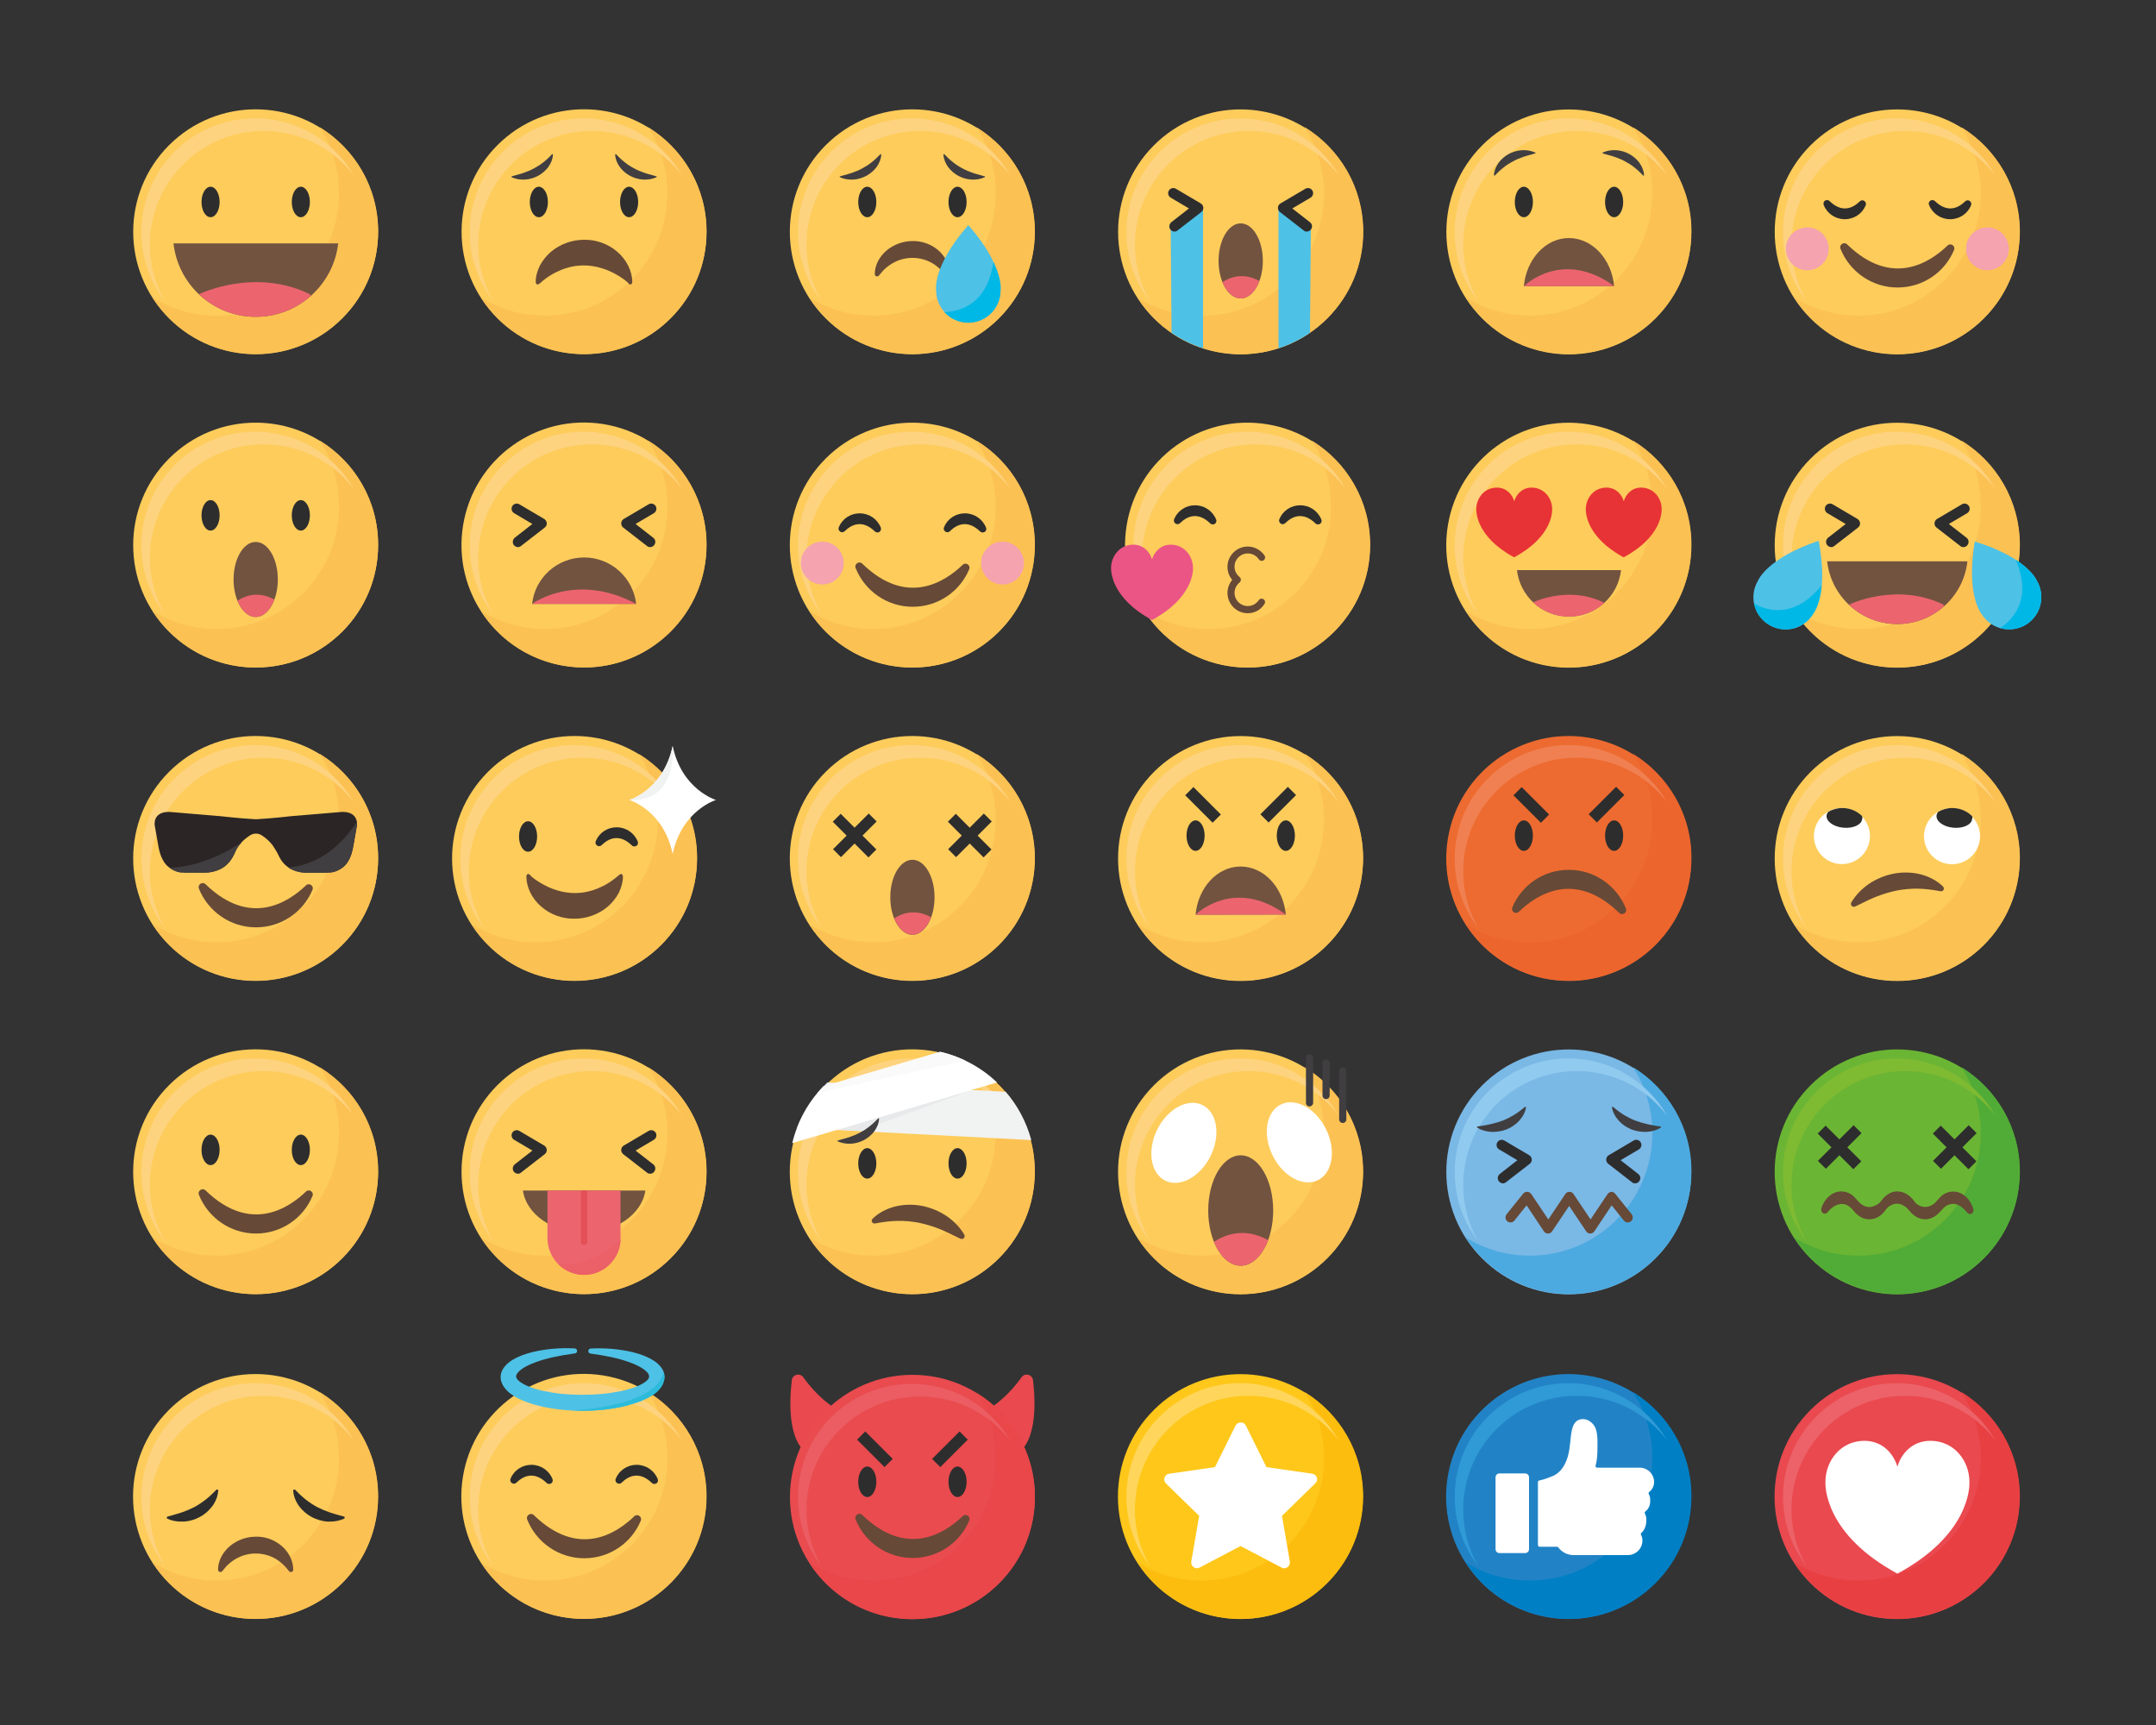 <?xml version="1.0" encoding="utf-8"?><!-- Generator: Adobe Illustrator 28.0.0, SVG Export Plug-In . SVG Version: 6.00 Build 0)  --><svg version="1.1" xmlns="http://www.w3.org/2000/svg" xmlns:xlink="http://www.w3.org/1999/xlink" x="0px" y="0px" viewBox="0 0 1500 1200" style="enable-background:new 0 0 1500 1200;" xml:space="preserve"><rect x="0" y="0" width="1500" height="1200" fill="#333333" stroke="none"/><style type="text/css">
	.st0{fill:#FDCC5B;}
	.st1{fill:#FCC153;}
	.st2{fill:#FED37F;}
	.st3{fill:#725340;}
	.st4{fill:#EC656E;}
	.st5{fill:#E73335;}
	.st6{fill:#2D2D2D;}
	.st7{fill:#EA5585;}
	.st8{fill:#664936;}
	.st9{fill:#ED6B30;}
	.st10{fill:#EC652D;}
	.st11{fill:#F08052;}
	.st12{fill:#6BB534;}
	.st13{fill:#51AC37;}
	.st14{fill:#7FBA33;}
	.st15{fill:#4EC1E6;}
	.st16{fill:#00B8E6;}
	.st17{fill:#F4A3AF;}
	.st18{fill:#403E40;}
	.st19{fill:#E9494F;}
	.st20{fill:#E84042;}
	.st21{fill:#EC6268;}
	.st22{fill:#FFFFFF;}
	.st23{fill:#2B2526;}
	.st24{fill:#F1F2F2;}
	.st25{fill:#7AB8E6;}
	.st26{fill:#4DAAE0;}
	.st27{fill:#90CAEF;}
	.st28{fill:#E44F58;}
	.st29{fill:#EC6068;}
	.st30{fill:#E7E9EA;}
	.st31{fill:#FAFAFA;}
	.st32{fill:#FEC71A;}
	.st33{fill:#FCBD0F;}
	.st34{fill:#FFD65B;}
	.st35{fill:#2183C6;}
	.st36{fill:#007FC4;}
	.st37{fill:#2F9AD6;}
	.st38{fill:#E94B4F;}
	.st39{fill:#E94749;}
	.st40{fill:#EB5D62;}
	.st41{fill:#2DBBDB;}
</style><g id="Bg"/><g id="Object"><g><g><g><ellipse transform="matrix(0.16 -0.987 0.987 0.16 542.472 1396)" class="st0" cx="1091.6" cy="379.2" rx="85.2" ry="85.2"/></g><g><path class="st1" d="m1136.2 306.5c8.5 13.3 13.4 29 13.4 45.9c0 47.1-38.2 85.2-85.2 85.2c-16.3 0-31.6-4.6-44.6-12.6c15.1 23.6 41.7 39.3 71.8 39.3c47.1 0 85.2-38.2 85.2-85.2c.1-30.7-16.2-57.7-40.6-72.6z"/></g><g><path class="st2" d="m1018 388.2c0-43.7 35.4-79.1 79.1-79.1c25.5 0 48.3 12.1 62.7 30.9c-13.7-23.7-39.3-39.7-68.6-39.7c-43.7 0-79.1 35.4-79.1 79.1c0 18.2 6.1 34.9 16.4 48.2c-6.7-11.6-10.5-25-10.5-39.4z"/></g></g><g><path class="st3" d="m1055.4 396.6c2.1 18.2 17.5 32.3 36.2 32.3c18.7 0 34.2-14.1 36.2-32.3h-72.4z"/><path class="st4" d="m1066.6 419c6.5 6.2 15.3 10 25 10c9.3 0 17.7-3.5 24.2-9.2l-.3-.8c-24.4-11.8-48.6-.1-48.9 0z"/></g><g><path id="XMLID_555_" class="st5" d="m1079.9 354.4c0 0 0-.1 0-.1c0-7.9-5.7-15.1-14.3-15.1c-6.8 0-10.7 4.9-12.1 9.5l0 0c-1.3-4.6-5.3-9.5-12.1-9.5c-8.6 0-14.3 7.2-14.3 15.1c0 0 0 .1 0 .1c0 1.7 0 19.1 26.3 33.3v0c0 0 0 0 0 0c0 0 0 0 0 0c0 0 0 0 0 0c0 0 0 0 0 0v0c26.5-14.1 26.5-31.6 26.5-33.3z"/><path id="XMLID_554_" class="st5" d="m1156.1 354.4c0 0 0-.1 0-.1c0-7.9-5.7-15.1-14.3-15.1c-6.8 0-10.7 4.9-12.1 9.5l0 0c-1.3-4.6-5.3-9.5-12.1-9.5c-8.6 0-14.3 7.2-14.3 15.1c0 0 0 .1 0 .1c0 1.7 0 19.1 26.3 33.3v0c0 0 0 0 0 0c0 0 0 0 0 0c0 0 0 0 0 0c0 0 0 0 0 0v0c26.5-14.1 26.5-31.6 26.5-33.3z"/></g></g><g><g><g><ellipse transform="matrix(0.707 -0.707 0.707 0.707 -216.018 236.887)" class="st0" cx="177.9" cy="379.2" rx="85.2" ry="85.2"/></g><g><path class="st1" d="m222.5 306.5c8.5 13.3 13.4 29 13.4 45.9c0 47.1-38.2 85.2-85.2 85.2c-16.3 0-31.6-4.6-44.6-12.6c15.1 23.6 41.7 39.3 71.8 39.3c47.1 0 85.2-38.2 85.2-85.2c.1-30.7-16.2-57.7-40.6-72.6z"/></g><g><path class="st2" d="m104.3 388.2c0-43.7 35.4-79.1 79.1-79.1c25.5 0 48.3 12.1 62.7 30.9c-13.7-23.7-39.3-39.7-68.6-39.7c-43.7 0-79.1 35.4-79.1 79.1c0 18.2 6.1 34.9 16.4 48.2c-6.7-11.6-10.5-25-10.5-39.4z"/></g></g><g><g><g><path class="st6" d="m152.8 358.5c0 5.8-2.8 10.6-6.3 10.6s-6.3-4.7-6.3-10.6c0-5.8 2.8-10.6 6.3-10.6s6.3 4.8 6.3 10.6z"/></g><g><path class="st6" d="m215.6 358.5c0 5.8-2.8 10.6-6.3 10.6s-6.3-4.7-6.3-10.6c0-5.8 2.8-10.6 6.3-10.6s6.3 4.8 6.3 10.6z"/></g></g></g><g><ellipse class="st3" cx="177.9" cy="403.1" rx="15.4" ry="26.1"/><path class="st4" d="m190.9 417.1c-11.2-6.2-20.4-2.7-25.7.8c2.8 6.8 7.4 11.3 12.7 11.3c5.5 0 10.3-4.8 13-12.1z"/></g></g><g><g><g><ellipse transform="matrix(0.16 -0.987 0.987 0.16 -33.032 719.575)" class="st0" cx="406.4" cy="379.2" rx="85.2" ry="85.2"/></g><g><path class="st1" d="m451 306.5c8.5 13.3 13.4 29 13.4 45.9c0 47.1-38.2 85.2-85.2 85.2c-16.3 0-31.6-4.6-44.6-12.6c15.1 23.6 41.7 39.3 71.8 39.3c47.1 0 85.2-38.2 85.2-85.2c0-30.7-16.3-57.7-40.6-72.6z"/></g><g><path class="st2" d="m332.7 388.2c0-43.7 35.4-79.1 79.1-79.1c25.5 0 48.3 12.1 62.7 30.9c-13.7-23.7-39.3-39.7-68.6-39.7c-43.7 0-79.1 35.4-79.1 79.1c0 18.2 6.1 34.9 16.4 48.2c-6.7-11.6-10.5-25-10.5-39.4z"/></g></g><g><path class="st3" d="m442.6 420.1c-2.1-18.2-17.5-32.3-36.2-32.3c-18.7 0-34.2 14.1-36.2 32.3h72.4z"/></g><path class="st4" d="m370.1 420.1c0 0 30.6-22.5 72.5 0h-72.5z"/><g><g><path class="st6" d="m360.4 380.6c-1.1 0-2.1-.5-2.9-1.4c-1.2-1.6-.9-3.8.6-5.1l12.3-9.6l-12.7-7.5c-1.7-1-2.3-3.2-1.3-4.9c1-1.7 3.2-2.3 4.9-1.3l17.3 10.2c1 .6 1.7 1.7 1.8 2.9c.1 1.2-.4 2.3-1.4 3.1l-16.5 12.8c-.6.5-1.3.8-2.1.8z"/></g><g><path class="st6" d="m452.3 380.6c-.8 0-1.6-.2-2.2-.8l-16.5-12.8c-.9-.7-1.5-1.9-1.4-3.1c.1-1.2.7-2.3 1.8-2.9l17.3-10.2c1.7-1 3.9-.4 4.9 1.3c1 1.7.4 3.9-1.3 4.9l-12.7 7.5l12.3 9.6c1.6 1.2 1.9 3.5.6 5.1c-.6.9-1.7 1.4-2.8 1.4z"/></g></g></g><g><g><g><ellipse transform="matrix(0.16 -0.987 0.987 0.16 354.752 1175.362)" class="st0" cx="868.1" cy="379.2" rx="85.2" ry="85.2"/></g><g><path class="st1" d="m912.7 306.5c8.5 13.3 13.4 29 13.4 45.9c0 47.1-38.2 85.2-85.2 85.2c-16.3 0-31.6-4.6-44.6-12.6c15.1 23.6 41.7 39.3 71.8 39.3c47.1 0 85.2-38.2 85.2-85.2c0-30.7-16.2-57.7-40.6-72.6z"/></g><g><path class="st2" d="m794.5 388.2c0-43.7 35.4-79.1 79.1-79.1c25.5 0 48.3 12.1 62.7 30.9c-13.7-23.7-39.3-39.7-68.6-39.7c-43.7 0-79.1 35.4-79.1 79.1c0 18.2 6.1 34.9 16.4 48.2c-6.7-11.6-10.5-25-10.5-39.4z"/></g></g><g><path class="st6" d="m846.1 361.4c-2.4-6-8.2-9.9-14.7-9.9c-6.4 0-12.1 3.8-14.5 9.6c-.5 1.1-.1 2.4.9 3.1c1 .7 2.3.6 3.2-.3c4.7-4.6 12.2-8.3 21 .2c.5.5 1.1.7 1.8.7c.5 0 1-.1 1.4-.4c1-.7 1.4-1.9.9-3z"/><path class="st6" d="m919.3 361.4c-2.4-6-8.2-9.9-14.7-9.9c-6.4 0-12.1 3.8-14.5 9.6c-.5 1.1-.1 2.4.9 3.1c1 .7 2.3.6 3.2-.3c4.7-4.6 12.2-8.3 21 .2c.5.5 1.1.7 1.8.7c.5 0 1-.1 1.4-.4c1-.7 1.4-1.9.9-3z"/></g><path id="XMLID_553_" class="st7" d="m830 395.3c0 0 0-.1 0-.1c0-8.5-6.2-16.3-15.4-16.3c-7.3 0-11.6 5.3-13.1 10.2l0 0c-1.5-4.9-5.7-10.2-13.1-10.2c-9.2 0-15.4 7.8-15.4 16.3c0 0 0 .1 0 .1c0 1.9 0 20.7 28.5 36v0c0 0 0 0 0 0c0 0 0 0 0 0c0 0 0 0 0 0c0 0 0 0 0 0v0c28.5-15.4 28.6-34.2 28.5-36z"/><g><path class="st8" d="m868.1 426.6c-7.7 0-14.1-6.3-14.1-14.1c0-3.4 1.2-6.6 3.3-9.1c-2.1-2.5-3.3-5.7-3.3-9.1c0-7.7 6.3-14.1 14.1-14.1c4.7 0 9.1 2.4 11.7 6.3c.7 1.1.4 2.6-.7 3.3c-1.1.7-2.6.4-3.3-.7c-1.7-2.6-4.6-4.1-7.7-4.1c-5.1 0-9.2 4.1-9.2 9.2c0 2.8 1.3 5.4 3.5 7.2c.6.5.9 1.1.9 1.9c0 .7-.3 1.4-.9 1.9c-2.2 1.8-3.5 4.4-3.5 7.2c0 5.1 4.1 9.2 9.2 9.2c3.1 0 5.9-1.5 7.7-4.1c.7-1.1 2.2-1.4 3.3-.6c1.1.7 1.4 2.2.6 3.3c-2.6 4.1-6.9 6.4-11.6 6.4z"/></g></g><g><g><g><ellipse transform="matrix(0.16 -0.987 0.987 0.16 327.305 1579.065)" class="st9" cx="1091.6" cy="597.2" rx="85.2" ry="85.2"/></g><g><path class="st10" d="m1136.2 524.4c8.5 13.3 13.4 29 13.4 45.9c0 47.1-38.2 85.2-85.2 85.2c-16.3 0-31.6-4.6-44.6-12.6c15.1 23.6 41.7 39.3 71.8 39.3c47.1 0 85.2-38.2 85.2-85.2c.1-30.6-16.2-57.6-40.6-72.6z"/></g><g><path class="st11" d="m1018 606.2c0-43.7 35.4-79.1 79.1-79.1c25.5 0 48.3 12.1 62.7 30.9c-13.7-23.7-39.3-39.7-68.6-39.7c-43.7 0-79.1 35.4-79.1 79.1c0 18.2 6.1 34.9 16.4 48.2c-6.7-11.6-10.5-25.1-10.5-39.4z"/></g></g><g><g><g><ellipse class="st6" cx="1060.2" cy="581.3" rx="6.3" ry="10.6"/></g><g><path class="st6" d="m1129.3 581.3c0 5.8-2.8 10.6-6.3 10.6c-3.5 0-6.3-4.7-6.3-10.6s2.8-10.6 6.3-10.6c3.5 0 6.3 4.8 6.3 10.6z"/></g></g></g><path class="st8" d="m1126.6 635.1c2.2 2.1 5.7-.2 4.6-3.1c-6.3-15.7-21.7-26.9-39.7-26.9c-17.7 0-32.9 10.7-39.3 26.1c-1.2 2.8 2.4 5.2 4.5 3.1c12.5-12.1 38.9-29.3 69.9.8z"/><g><rect x="1061.5" y="546.4" transform="matrix(0.707 -0.707 0.707 0.707 -83.826 917.447)" class="st6" width="8.1" height="27"/><rect x="1113.7" y="546.4" transform="matrix(0.707 0.707 -0.707 0.707 723.292 -626.36)" class="st6" width="8.1" height="27"/></g></g><g><g><g><ellipse transform="matrix(0.707 -0.707 0.707 0.707 -189.771 1172.18)" class="st12" cx="1320.1" cy="815.2" rx="85.2" ry="85.2"/></g><g><path class="st13" d="m1364.7 742.4c8.5 13.3 13.4 29 13.4 45.9c0 47.1-38.2 85.2-85.2 85.2c-16.3 0-31.6-4.6-44.6-12.6c15.1 23.6 41.7 39.3 71.8 39.3c47.1 0 85.2-38.2 85.2-85.2c0-30.7-16.3-57.6-40.6-72.6z"/></g><g><path class="st14" d="m1246.4 824.2c0-43.7 35.4-79.1 79.1-79.1c25.5 0 48.3 12.1 62.7 30.9c-13.7-23.7-39.3-39.7-68.6-39.7c-43.7 0-79.1 35.4-79.1 79.1c0 18.2 6.1 34.9 16.4 48.2c-6.7-11.6-10.5-25.1-10.5-39.4z"/></g></g><path class="st8" d="m1372.9 841c-2.3-7.4-7.8-12.1-14-12.1c-2.4 0-4.7.7-6.8 2c-1.5 1-2.7 2.4-3.9 3.7c-.6.7-1.1 1.3-1.6 1.8c-1.1 1.1-2.6 2.1-4.2 2.7c-3.2 1.2-8 .3-10.6-3.4c-3-4.4-7.3-6.9-11.8-6.9c-3.3 0-6.4 1.4-9.2 4.2c-.6.6-1.2 1.4-1.7 2c-.5.6-.9 1.2-1.4 1.7c-.9.9-2.1 1.5-3.4 2.1c-1.6.8-3.3 1-4.9.8c-2.1-.3-4.3-1.5-5.9-3.2c-.5-.5-1-1.1-1.6-1.7c-1.2-1.4-2.5-2.9-4.1-3.9c-2.1-1.3-4.4-2-6.7-2c-6.1 0-11.6 4.6-13.9 11.8c-.4 1.3.1 2.8 1.3 3.4c1 .5 2.2.3 3-.7c2.9-3.7 7.8-7 12.7-5.3c2.4.8 4.4 3 6 5c2.4 2.8 5.5 4.7 8.7 5.1c.5.1 1.1.1 1.7.1c4 0 7.8-2 10.6-5.6l.5-.7c1-1.2 1.7-2.2 2.9-2.9c1.4-.9 2.9-1.4 4.3-1.6c1.6-.2 3.2.1 4.8.9c.8.4 1.6.9 2.4 1.5c.8.7 1.6 1.6 2.4 2.5c.8 1 1.7 2 2.8 2.9c2.4 1.9 5.2 3 8.1 3c3.2 0 6.2-1.3 8.8-3.7c.4-.4 1.1-1.1 1.9-1.9c1-1.1 2.9-3.1 3.4-3.4c3.6-2.4 7.5-2.3 11 .3c1.4 1 2.8 2.4 4.2 4.1c.7.9 1.9 1.2 3 .7c1-.5 1.6-2 1.2-3.3z"/><g><g><rect x="1276.1" y="780.6" transform="matrix(0.707 -0.707 0.707 0.707 -189.452 1138.874)" class="st6" width="7.8" height="35.1"/><rect x="1276.1" y="780.6" transform="matrix(0.707 0.707 -0.707 0.707 939.282 -671.346)" class="st6" width="7.8" height="35.1"/></g><g><rect x="1356.2" y="780.6" transform="matrix(0.707 -0.707 0.707 0.707 -165.991 1195.52)" class="st6" width="7.8" height="35.1"/><rect x="1356.2" y="780.6" transform="matrix(0.707 0.707 -0.707 0.707 962.726 -727.974)" class="st6" width="7.8" height="35.1"/></g></g></g><g><g><g><g><ellipse transform="matrix(0.707 -0.707 0.707 0.707 -169.442 785.294)" class="st0" cx="863.2" cy="597.2" rx="85.2" ry="85.2"/></g><g><path class="st1" d="m907.8 524.4c8.5 13.3 13.4 29 13.4 45.9c0 47.1-38.2 85.2-85.2 85.2c-16.3 0-31.6-4.6-44.6-12.6c15.1 23.6 41.7 39.3 71.8 39.3c47.1 0 85.2-38.2 85.2-85.2c0-30.6-16.2-57.6-40.6-72.6z"/></g><g><path class="st2" d="m789.6 606.2c0-43.7 35.4-79.1 79.1-79.1c25.5 0 48.3 12.1 62.7 30.9c-13.7-23.7-39.3-39.7-68.6-39.7c-43.7 0-79.1 35.4-79.1 79.1c0 18.2 6.1 34.9 16.4 48.2c-6.7-11.6-10.5-25.1-10.5-39.4z"/></g></g><g><g><g><ellipse class="st6" cx="831.8" cy="581.3" rx="6.3" ry="10.6"/></g><g><path class="st6" d="m900.9 581.3c0 5.8-2.8 10.6-6.3 10.6c-3.5 0-6.3-4.7-6.3-10.6s2.8-10.6 6.3-10.6c3.5 0 6.3 4.8 6.3 10.6z"/></g></g></g><g><rect x="833.1" y="546.4" transform="matrix(0.707 -0.707 0.707 0.707 -150.73 755.927)" class="st6" width="8.1" height="27"/><rect x="885.3" y="546.4" transform="matrix(0.707 0.707 -0.707 0.707 656.388 -464.839)" class="st6" width="8.1" height="27"/></g></g><g><g><path class="st3" d="m894.6 636.2c-1.8-18.8-15.2-33.4-31.5-33.4c-16.2 0-29.6 14.7-31.3 33.5l62.8-.1z"/></g><path class="st4" d="m831.8 636.3c0 0 26.4-26.5 62.8-.1l-62.8.1z"/></g></g><g><g><g><g><ellipse transform="matrix(0.707 -0.707 0.707 0.707 -684.084 430.766)" class="st0" cx="177.9" cy="1041.1" rx="85.2" ry="85.2"/></g><g><path class="st1" d="m222.5 968.4c8.5 13.3 13.4 29 13.4 45.9c0 47.1-38.2 85.2-85.2 85.2c-16.3 0-31.6-4.6-44.6-12.6c15.1 23.6 41.7 39.3 71.8 39.3c47.1 0 85.2-38.2 85.2-85.2c.1-30.7-16.2-57.6-40.6-72.6z"/></g><g><path class="st2" d="m104.3 1050.1c0-43.7 35.4-79.1 79.1-79.1c25.5 0 48.3 12.1 62.7 30.9c-13.7-23.7-39.3-39.7-68.6-39.7c-43.7 0-79.1 35.4-79.1 79.1c0 18.2 6.1 34.9 16.4 48.2c-6.7-11.5-10.5-25-10.5-39.4z"/></g></g></g><path class="st8" d="m195.9 1075.4c-4.9-4.2-11.4-6.6-18-6.4c-6.5 0-13 2.4-17.9 6.5c-2.5 2.1-4.5 4.6-6 7.4c-1.5 3-2.3 6-2.3 9c0 .7.4 1.3 1.1 1.6c.7.2 1.4 0 1.8-.5c1.8-2.3 3.4-4.1 5.1-5.5c1.8-1.5 3.7-2.8 5.7-3.8c3.9-2 8.3-3 12.5-3c4.4 0 8.6 1 12.4 2.9c4 2 7.6 5.2 10.8 9.4c.3.4.8.6 1.3.6c.2 0 .4 0 .5-.1c.7-.2 1.1-.9 1.1-1.6c0-6-3-12.2-8.1-16.5z"/><g><path class="st6" d="m239.3 1055c0 0 0 0 0 0c-1.1-.3-2.2-.6-3.3-.9c-2.3-.6-4.5-1.3-6.6-2c-3.2-1.1-6-2.3-8.7-3.7c-2.8-1.5-5.4-3.2-7.8-5.1c-2.7-2.1-5.2-4.5-7.5-6.9c-.2-.2-.6-.3-.9-.2c-.3.1-.5.5-.5.8c.2 3.6 1.6 7.3 4.1 10.8c2.3 3.1 5.4 5.7 8.9 7.6c3.3 1.7 7 2.8 10.7 3.1l.4 0c.5 0 1 0 1.5 0c3.6 0 6.8-.7 9.7-2c.3-.1.5-.5.5-.8c.1-.4-.2-.7-.5-.7zm-.1.3l0 0l0 0l0 0z"/><path class="st6" d="m151.4 1036.2c-.3-.1-.7-.1-.9.2c-2.3 2.3-4.8 4.8-7.5 6.9c-2.5 1.9-5 3.6-7.8 5.1c-2.7 1.4-5.5 2.6-8.7 3.7c-2.1.7-4.3 1.3-6.6 2c-1.1.3-2.1.6-3.3.9c0 0 0 0 0 0c-.3.1-.6.4-.6.7c0 .3.2.7.5.8c2.9 1.4 6.1 2 9.7 2c.5 0 1 0 1.5 0l.4 0c3.7-.3 7.4-1.3 10.7-3.1c3.5-1.8 6.6-4.5 8.9-7.6c2.5-3.4 3.9-7.2 4.1-10.8c.1-.3-.1-.6-.4-.8z"/></g></g><g><g><g><g><ellipse transform="matrix(0.707 -0.707 0.707 0.707 118.502 1044.489)" class="st0" cx="1320.1" cy="379.2" rx="85.2" ry="85.2"/></g><g><path class="st1" d="m1364.7 306.5c8.5 13.3 13.4 29 13.4 45.9c0 47.1-38.2 85.2-85.2 85.2c-16.3 0-31.6-4.6-44.6-12.6c15.1 23.6 41.7 39.3 71.8 39.3c47.1 0 85.2-38.2 85.2-85.2c0-30.7-16.3-57.7-40.6-72.6z"/></g><g><path class="st2" d="m1246.4 388.2c0-43.7 35.4-79.1 79.1-79.1c25.5 0 48.3 12.1 62.7 30.9c-13.7-23.7-39.3-39.7-68.6-39.7c-43.7 0-79.1 35.4-79.1 79.1c0 18.2 6.1 34.9 16.4 48.2c-6.7-11.6-10.5-25-10.5-39.4z"/></g></g><g><g><path class="st6" d="m1274.1 380.6c-1.1 0-2.1-.5-2.9-1.4c-1.2-1.6-.9-3.8.6-5.1l12.3-9.6l-12.7-7.5c-1.7-1-2.3-3.2-1.3-4.9c1-1.7 3.2-2.3 4.9-1.3l17.3 10.2c1 .6 1.7 1.7 1.8 2.9c.1 1.2-.4 2.3-1.4 3.1l-16.5 12.8c-.6.5-1.3.8-2.1.8z"/></g><g><path class="st6" d="m1366 380.6c-.8 0-1.6-.2-2.2-.8l-16.5-12.8c-.9-.7-1.5-1.9-1.4-3.1c.1-1.2.7-2.3 1.8-2.9l17.3-10.2c1.7-1 3.9-.4 4.9 1.3c1 1.7.4 3.9-1.3 4.9l-12.7 7.5l12.3 9.6c1.6 1.2 1.9 3.5.6 5.1c-.6.9-1.7 1.4-2.8 1.4z"/></g></g></g><g><g><path class="st15" d="m1373.9 376.7c-6.3 37.8 4.8 50.5 4.8 50.5c6.5 10.5 20.3 13.8 30.9 7.3c10.5-6.5 13.8-20.3 7.3-30.9c0 0-6.3-15.6-43-26.9z"/><path class="st16" d="m1391.5 436.9c5.9 1.7 12.5 1 18.1-2.4c10.5-6.5 13.8-20.3 7.3-30.9c0 0-2.7-6.5-14.5-14.2c11.5 27.1-1.3 41.2-10.9 47.5z"/></g><g><path class="st15" d="m1265.3 376.2c-36.4 12.2-42.3 27.9-42.3 27.9c-6.3 10.7-2.7 24.4 8 30.7c10.7 6.3 24.4 2.7 30.7-8c0-.1 10.8-12.9 3.6-50.6z"/><path class="st16" d="m1220.3 419.9c1.2 6 4.9 11.5 10.6 14.8c10.7 6.3 24.4 2.7 30.7-8c0 0 4.5-5.4 5.8-19.5c-18.5 22.9-37 18.2-47.1 12.7z"/></g></g><g><path class="st3" d="m1271.2 390.5c2.8 24.5 23.6 43.6 48.8 43.6c25.3 0 46.1-19.1 48.8-43.6h-97.6z"/><path class="st4" d="m1286.3 420.7c8.8 8.3 20.7 13.4 33.7 13.4c12.5 0 23.9-4.7 32.6-12.4l-.5-1.1c-32.7-15.9-65.3-.2-65.8.1z"/></g></g><g><g><g><ellipse transform="matrix(0.707 -0.707 0.707 0.707 272.639 980.644)" class="st0" cx="1320.1" cy="161.2" rx="85.2" ry="85.2"/></g><g><path class="st1" d="m1364.7 88.5c8.5 13.3 13.4 29 13.4 45.9c0 47.1-38.2 85.2-85.2 85.2c-16.3 0-31.6-4.6-44.6-12.6c15.1 23.6 41.7 39.3 71.8 39.3c47.1 0 85.2-38.2 85.2-85.2c0-30.7-16.3-57.6-40.6-72.6z"/></g><g><path class="st2" d="m1246.4 170.2c0-43.7 35.4-79.1 79.1-79.1c25.5 0 48.3 12.1 62.7 30.9c-13.7-23.7-39.3-39.7-68.6-39.7c-43.7 0-79.1 35.4-79.1 79.1c0 18.2 6.1 34.9 16.4 48.2c-6.7-11.6-10.5-25-10.5-39.4z"/></g></g><path class="st8" d="m1285.1 170c-2.2-2.1-5.7.2-4.6 3.1c6.3 15.7 21.7 26.9 39.7 26.9c17.7 0 32.9-10.7 39.3-26.1c1.2-2.8-2.4-5.2-4.5-3.1c-12.5 12-38.9 29.3-69.9-.8z"/><g><path class="st6" d="m1342.1 142.6c2.4 6 8.2 9.9 14.7 9.9c6.4 0 12.1-3.8 14.5-9.6c.5-1.1.1-2.4-.9-3.1c-1-.7-2.3-.6-3.2.3c-4.7 4.6-12.2 8.3-21-.2c-.5-.5-1.1-.7-1.8-.7c-.5 0-1 .1-1.4.4c-1 .6-1.4 1.8-.9 3z"/><path class="st6" d="m1268.8 142.6c2.4 6 8.2 9.9 14.7 9.9c6.4 0 12.1-3.8 14.5-9.6c.5-1.1.1-2.4-.9-3.1c-1-.7-2.3-.6-3.2.3c-4.7 4.6-12.2 8.3-21-.2c-.5-.5-1.1-.7-1.8-.7c-.5 0-1 .1-1.4.4c-.9.6-1.3 1.8-.9 3z"/></g><g><circle class="st17" cx="1257.4" cy="173.1" r="14.9"/><circle class="st17" cx="1382.7" cy="173.1" r="14.9"/></g></g><g><g><g><ellipse transform="matrix(0.707 -0.707 0.707 0.707 -61.881 173.042)" class="st0" cx="177.9" cy="161.2" rx="85.2" ry="85.2"/></g><g><path class="st1" d="m222.5 88.5c8.5 13.3 13.4 29 13.4 45.9c0 47.1-38.2 85.2-85.2 85.2c-16.3 0-31.6-4.6-44.6-12.6c15.1 23.6 41.7 39.3 71.8 39.3c47.1 0 85.2-38.2 85.2-85.2c.1-30.7-16.2-57.6-40.6-72.6z"/></g><g><path class="st2" d="m104.3 170.2c0-43.7 35.4-79.1 79.1-79.1c25.5 0 48.3 12.1 62.7 30.9c-13.7-23.7-39.3-39.7-68.6-39.7c-43.7 0-79.1 35.4-79.1 79.1c0 18.2 6.1 34.9 16.4 48.2c-6.7-11.6-10.5-25-10.5-39.4z"/></g></g><g><g><g><path class="st6" d="m152.8 140.5c0 5.8-2.8 10.6-6.3 10.6s-6.3-4.7-6.3-10.6c0-5.8 2.8-10.6 6.3-10.6s6.3 4.8 6.3 10.6z"/></g><g><path class="st6" d="m215.6 140.5c0 5.8-2.8 10.6-6.3 10.6s-6.3-4.7-6.3-10.6c0-5.8 2.8-10.6 6.3-10.6s6.3 4.8 6.3 10.6z"/></g></g></g><path class="st3" d="m120.7 169.3c3.2 28.8 27.6 51.1 57.3 51.1c29.6 0 54-22.4 57.3-51.1h-114.6z"/><path class="st4" d="m138.4 204.7c10.3 9.8 24.2 15.7 39.6 15.7c14.7 0 28-5.5 38.2-14.5l-.5-1.2c-38.5-18.8-76.8-.3-77.3 0z"/></g><g><g><g><g><ellipse transform="matrix(0.707 -0.707 0.707 0.707 5.023 334.562)" class="st0" cx="406.4" cy="161.2" rx="85.2" ry="85.2"/></g><g><path class="st1" d="m451 88.5c8.5 13.3 13.4 29 13.4 45.9c0 47.1-38.2 85.2-85.2 85.2c-16.3 0-31.6-4.6-44.6-12.6c15.1 23.6 41.7 39.3 71.8 39.3c47.1 0 85.2-38.2 85.2-85.2c0-30.7-16.3-57.6-40.6-72.6z"/></g><g><path class="st2" d="m332.7 170.2c0-43.7 35.4-79.1 79.1-79.1c25.5 0 48.3 12.1 62.7 30.9c-13.7-23.7-39.3-39.7-68.6-39.7c-43.7 0-79.1 35.4-79.1 79.1c0 18.2 6.1 34.9 16.4 48.2c-6.7-11.6-10.5-25-10.5-39.4z"/></g></g><g><g><g><path class="st6" d="m381.2 140.5c0 5.8-2.8 10.6-6.3 10.6c-3.5 0-6.3-4.7-6.3-10.6c0-5.8 2.8-10.6 6.3-10.6c3.5.1 6.3 4.8 6.3 10.6z"/></g><g><path class="st6" d="m444 140.5c0 5.8-2.8 10.6-6.3 10.6c-3.5 0-6.3-4.7-6.3-10.6c0-5.8 2.8-10.6 6.3-10.6c3.5.1 6.3 4.8 6.3 10.6z"/></g></g></g></g><g><path class="st18" d="m456.7 122.7c-.9-.3-1.8-.5-2.7-.8c-1.9-.5-3.7-1-5.5-1.6c-2.6-.9-5-1.9-7.2-3.1c-2.3-1.2-4.5-2.6-6.5-4.2c-2.2-1.7-4.3-3.7-6.2-5.7c-.1-.1-.3-.1-.4-.1c-.1.1-.2.2-.2.4c.1 2.9 1.3 5.9 3.3 8.7c1.9 2.5 4.4 4.6 7.2 6.1c2.7 1.4 5.7 2.3 8.7 2.5c.1 0 .2 0 .4 0c3.4.2 6.4-.4 9.1-1.6c.1-.1.2-.2.2-.4c.1-.1 0-.2-.2-.2z"/><path class="st18" d="m356 122.7c.9-.3 1.8-.5 2.7-.8c1.9-.5 3.7-1 5.5-1.6c2.6-.9 5-1.9 7.2-3.1c2.3-1.2 4.5-2.6 6.5-4.2c2.2-1.7 4.3-3.7 6.2-5.7c.1-.1.3-.1.4-.1c.1.1.2.2.2.4c-.1 2.9-1.3 5.9-3.3 8.7c-1.9 2.5-4.4 4.6-7.2 6.1c-2.7 1.4-5.7 2.3-8.7 2.5c-.1 0-.2 0-.4 0c-3.4.2-6.4-.4-9.1-1.6c-.1-.1-.2-.2-.2-.4c0-.1.1-.2.2-.2z"/></g><path class="st8" d="m374.1 197.9c-.9.1-1.4-1-1.4-1.8c0-3.8 1.1-7.7 3-11.5c1.9-3.5 4.5-6.8 7.7-9.5c6.3-5.3 14.6-8.3 22.9-8.3c8.4-.2 16.9 2.9 23.1 8.3c6.5 5.5 10.4 13.4 10.5 21c0 .9-.6 2-1.5 1.8c-.8-.1-1.5-1.2-2-1.7c-.9-.8-1.9-1.5-2.8-2.2c-1.9-1.4-4-2.6-6-3.7c-7.7-4.1-16.4-6.3-25.1-5.5c-5.6.5-10.9 2.2-15.9 4.7c-3 1.5-5.8 3.3-8.4 5.4c-1.1.7-2.7 2.8-4.1 3c.1 0 .1 0 0 0z"/></g><g><g><g><g><ellipse transform="matrix(0.707 -0.707 0.707 0.707 71.927 496.082)" class="st0" cx="634.8" cy="161.2" rx="85.2" ry="85.2"/></g><g><path class="st1" d="m679.4 88.5c8.5 13.3 13.4 29 13.4 45.9c0 47.1-38.2 85.2-85.2 85.2c-16.3 0-31.6-4.6-44.6-12.6c15.1 23.6 41.7 39.3 71.8 39.3c47.1 0 85.2-38.2 85.2-85.2c0-30.7-16.2-57.6-40.6-72.6z"/></g><g><path class="st2" d="m561.1 170.2c0-43.7 35.4-79.1 79.1-79.1c25.5 0 48.3 12.1 62.7 30.9c-13.7-23.7-39.3-39.7-68.6-39.7c-43.7 0-79.1 35.4-79.1 79.1c0 18.2 6.1 34.9 16.4 48.2c-6.6-11.6-10.5-25-10.5-39.4z"/></g></g><g><g><g><path class="st6" d="m609.7 140.5c0 5.8-2.8 10.6-6.3 10.6c-3.5 0-6.3-4.7-6.3-10.6c0-5.8 2.8-10.6 6.3-10.6c3.5.1 6.3 4.8 6.3 10.6z"/></g><g><path class="st6" d="m672.5 140.5c0 5.8-2.8 10.6-6.3 10.6c-3.5 0-6.3-4.7-6.3-10.6c0-5.8 2.8-10.6 6.3-10.6c3.5.1 6.3 4.8 6.3 10.6z"/></g></g></g></g><g><path class="st18" d="m685.1 122.7c-.9-.3-1.8-.5-2.7-.8c-1.9-.5-3.7-1-5.5-1.6c-2.6-.9-5-1.9-7.2-3.1c-2.3-1.2-4.5-2.6-6.5-4.2c-2.2-1.7-4.3-3.7-6.2-5.7c-.1-.1-.3-.1-.4-.1c-.1.1-.2.2-.2.4c.1 2.9 1.3 5.9 3.3 8.7c1.9 2.5 4.4 4.6 7.2 6.1c2.7 1.4 5.7 2.3 8.7 2.5c.1 0 .2 0 .4 0c3.4.2 6.4-.4 9.1-1.6c.1-.1.2-.2.2-.4c.1-.1 0-.2-.2-.2z"/><path class="st18" d="m584.4 122.7c.9-.3 1.8-.5 2.7-.8c1.9-.5 3.7-1 5.5-1.6c2.6-.9 5-1.9 7.2-3.1c2.3-1.2 4.5-2.6 6.5-4.2c2.2-1.7 4.3-3.7 6.2-5.7c.1-.1.3-.1.4-.1c.1.1.2.2.2.4c-.1 2.9-1.3 5.9-3.3 8.7c-1.9 2.5-4.4 4.6-7.2 6.1c-2.7 1.4-5.7 2.3-8.7 2.5c-.1 0-.2 0-.4 0c-3.4.2-6.4-.4-9.1-1.6c-.1-.1-.2-.2-.2-.4c0-.1.1-.2.2-.2z"/></g><path class="st8" d="m652.8 174.1c-4.9-4.2-11.4-6.6-18-6.4c-6.5 0-13 2.4-17.9 6.5c-2.5 2.1-4.5 4.6-6 7.4c-1.5 3-2.3 6-2.3 9c0 .7.4 1.3 1.1 1.6c.7.2 1.4 0 1.8-.5c1.8-2.3 3.4-4.1 5.1-5.5c1.8-1.5 3.7-2.8 5.7-3.8c3.9-2 8.3-3 12.5-3c4.4 0 8.6 1 12.4 2.9c4 2 7.6 5.2 10.8 9.4c.3.4.8.6 1.3.6c.2 0 .4 0 .5-.1c.7-.2 1.1-.9 1.1-1.6c0-6-3.1-12.1-8.1-16.5z"/><g><path class="st15" d="m673.7 156.6c-25.3 28.9-22.4 45.4-22.4 45.4c0 12.4 10 22.4 22.4 22.4c12.4 0 22.4-10.1 22.4-22.4c0 .1 2.9-16.5-22.4-45.4z"/><path class="st16" d="m657 217.1c4.1 4.6 10.1 7.4 16.7 7.4c12.4 0 22.4-10.1 22.4-22.4c0 0 1.2-7-4.9-19.7c-4.4 29-22.7 34.3-34.2 34.7z"/></g></g><g><g><g><g><ellipse transform="matrix(0.707 -0.707 0.707 0.707 138.831 657.603)" class="st0" cx="863.2" cy="161.2" rx="85.2" ry="85.2"/></g><g><path class="st1" d="m907.7 88.4c8.5 13.2 13.5 29 13.5 45.9c.1 47.1-38 85.3-85.1 85.4c-16.3 0-31.6-4.5-44.6-12.5c15.2 23.6 41.7 39.2 71.9 39.2c47.1-.1 85.2-38.3 85.1-85.4c-.1-30.8-16.4-57.7-40.8-72.6z"/></g><g><path class="st2" d="m789.6 170.4c-.1-43.7 35.3-79.2 79-79.3c25.5-.1 48.3 12 62.8 30.8c-13.7-23.7-39.4-39.6-68.7-39.5c-43.7.1-79.1 35.6-79 79.3c0 18.2 6.2 34.9 16.5 48.2c-6.7-11.7-10.6-25.2-10.6-39.5z"/></g></g></g><g><ellipse class="st3" cx="863.2" cy="181.5" rx="15.4" ry="26.1"/><path class="st4" d="m876.2 195.5c-11.2-6.2-20.4-2.7-25.7.8c2.8 6.8 7.4 11.3 12.7 11.3c5.5 0 10.3-4.8 13-12.1z"/></g><g><g><path class="st15" d="m836.9 144.3l-22.4 14.3l.6 72.9c6.7 4.6 14 8.2 21.9 10.8v-98z"/><path class="st15" d="m889.6 144.3l22.4 14.3l-.6 72.9c-6.7 4.6-14 8.2-21.9 10.8v-98z"/></g><g><g><path class="st6" d="m817.2 161.1c-1.1 0-2.1-.5-2.9-1.4c-1.2-1.6-.9-3.8.6-5.1l12.3-9.6l-12.7-7.5c-1.7-1-2.3-3.2-1.3-4.9c1-1.7 3.2-2.3 4.9-1.3l17.3 10.2c1 .6 1.7 1.7 1.8 2.9c.1 1.2-.4 2.3-1.4 3.1l-16.5 12.8c-.5.5-1.3.8-2.1.8z"/></g><g><path class="st6" d="m909.2 161.1c-.8 0-1.6-.2-2.2-.8l-16.5-12.8c-.9-.7-1.5-1.9-1.4-3.1c.1-1.2.7-2.3 1.8-2.9l17.3-10.2c1.7-1 3.9-.4 4.9 1.3c1 1.7.4 3.9-1.3 4.9l-12.7 7.5l12.3 9.6c1.6 1.2 1.9 3.5.6 5.1c-.7.9-1.7 1.4-2.8 1.4z"/></g></g></g></g><g><g><g><g><ellipse transform="matrix(0.707 -0.707 0.707 0.707 205.734 819.123)" class="st0" cx="1091.6" cy="161.2" rx="85.2" ry="85.2"/></g><g><path class="st1" d="m1136.2 88.5c8.5 13.3 13.4 29 13.4 45.9c0 47.1-38.2 85.2-85.2 85.2c-16.3 0-31.6-4.6-44.6-12.6c15.1 23.6 41.7 39.3 71.8 39.3c47.1 0 85.2-38.2 85.2-85.2c.1-30.7-16.2-57.6-40.6-72.6z"/></g><g><path class="st2" d="m1018 170.2c0-43.7 35.4-79.1 79.1-79.1c25.5 0 48.3 12.1 62.7 30.9c-13.7-23.7-39.3-39.7-68.6-39.7c-43.7 0-79.1 35.4-79.1 79.1c0 18.2 6.1 34.9 16.4 48.2c-6.7-11.6-10.5-25-10.5-39.4z"/></g></g><g><g><g><path class="st6" d="m1066.5 140.5c0 5.8-2.8 10.6-6.3 10.6c-3.5 0-6.3-4.7-6.3-10.6c0-5.8 2.8-10.6 6.3-10.6c3.5.1 6.3 4.8 6.3 10.6z"/></g><g><path class="st6" d="m1129.3 140.5c0 5.8-2.8 10.6-6.3 10.6c-3.5 0-6.3-4.7-6.3-10.6c0-5.8 2.8-10.6 6.3-10.6c3.5.1 6.3 4.8 6.3 10.6z"/></g></g></g></g><g><path class="st18" d="m1115.1 106.7c.9.3 1.8.5 2.7.8c1.9.5 3.7 1 5.5 1.6c2.6.9 5 1.9 7.2 3.1c2.3 1.2 4.5 2.6 6.5 4.2c2.2 1.7 4.3 3.7 6.2 5.7c.1.1.3.1.4.1c.1-.1.2-.2.2-.4c-.1-2.9-1.3-5.9-3.3-8.7c-1.9-2.5-4.4-4.6-7.2-6.1c-2.7-1.4-5.7-2.3-8.7-2.5c-.1 0-.2 0-.4 0c-3.4-.2-6.4.4-9.1 1.6c-.1.1-.2.2-.2.4c0 .1.1.2.2.2z"/><path class="st18" d="m1068.1 106.7c-.9.3-1.8.5-2.7.8c-1.9.5-3.7 1-5.5 1.6c-2.6.9-5 1.9-7.2 3.1c-2.3 1.2-4.5 2.6-6.5 4.2c-2.2 1.7-4.3 3.7-6.2 5.7c-.1.1-.3.1-.4.1c-.1-.1-.2-.2-.2-.4c.1-2.9 1.3-5.9 3.3-8.7c1.9-2.5 4.4-4.6 7.2-6.1c2.7-1.4 5.7-2.3 8.7-2.5c.1 0 .2 0 .4 0c3.4-.2 6.4.4 9.1 1.6c.1.1.2.2.2.4c.1.1 0 .2-.2.2z"/></g><g><g><path class="st3" d="m1123 199c-1.8-18.8-15.2-33.4-31.5-33.4c-16.2 0-29.6 14.7-31.3 33.5l62.8-.1z"/></g><path class="st4" d="m1060.2 199.1c0 0 26.4-26.5 62.8-.1l-62.8.1z"/></g></g><g><g><g><g><ellipse transform="matrix(0.707 -0.707 0.707 0.707 -236.346 623.773)" class="st0" cx="634.8" cy="597.2" rx="85.2" ry="85.2"/></g><g><path class="st1" d="m679.4 524.4c8.5 13.3 13.4 29 13.4 45.9c0 47.1-38.2 85.2-85.2 85.2c-16.3 0-31.6-4.6-44.6-12.6c15.1 23.6 41.7 39.3 71.8 39.3c47.1 0 85.2-38.2 85.2-85.2c0-30.6-16.2-57.6-40.6-72.6z"/></g><g><path class="st2" d="m561.1 606.2c0-43.7 35.4-79.1 79.1-79.1c25.5 0 48.3 12.1 62.7 30.9c-13.7-23.7-39.3-39.7-68.6-39.7c-43.7 0-79.1 35.4-79.1 79.1c0 18.2 6.1 34.9 16.4 48.2c-6.6-11.6-10.5-25.1-10.5-39.4z"/></g></g></g><g><g><rect x="590.8" y="563.7" transform="matrix(0.707 -0.707 0.707 0.707 -236.839 590.796)" class="st6" width="7.8" height="35.1"/><rect x="590.8" y="563.7" transform="matrix(0.707 0.707 -0.707 0.707 585.224 -250.291)" class="st6" width="7.8" height="35.1"/></g><g><rect x="670.9" y="563.7" transform="matrix(0.707 -0.707 0.707 0.707 -213.382 647.427)" class="st6" width="7.8" height="35.1"/><rect x="670.9" y="563.7" transform="matrix(0.707 0.707 -0.707 0.707 608.689 -306.922)" class="st6" width="7.8" height="35.1"/></g></g><g><ellipse class="st3" cx="634.8" cy="624.2" rx="15.4" ry="26.1"/><path class="st4" d="m647.8 638.1c-11.2-6.2-20.4-2.7-25.7.8c2.8 6.8 7.4 11.3 12.7 11.3c5.5 0 10.2-4.8 13-12.1z"/></g></g><g><g><g><ellipse transform="matrix(0.707 -0.707 0.707 0.707 -349.564 1238.369)" class="st19" cx="1320.1" cy="1041.1" rx="85.2" ry="85.2"/></g><g><path class="st20" d="m1364.7 968.4c8.5 13.3 13.4 29 13.4 45.9c0 47.1-38.2 85.2-85.2 85.2c-16.3 0-31.6-4.6-44.6-12.6c15.1 23.6 41.7 39.3 71.8 39.3c47.1 0 85.2-38.2 85.2-85.2c0-30.7-16.3-57.6-40.6-72.6z"/></g><g><path class="st21" d="m1246.4 1050.1c0-43.7 35.4-79.1 79.1-79.1c25.5 0 48.3 12.1 62.7 30.9c-13.7-23.7-39.3-39.7-68.6-39.7c-43.7 0-79.1 35.4-79.1 79.1c0 18.2 6.1 34.9 16.4 48.2c-6.7-11.5-10.5-25-10.5-39.4z"/></g></g><path id="XMLID_552_" class="st22" d="m1370.2 1031.2c0-.1 0-.2 0-.2c0-15-10.8-28.7-27.1-28.7c-13 0-20.5 9.3-23 18l0 0c-2.6-8.7-10.1-18-23-18c-16.3 0-27.1 13.7-27.1 28.7c0 .1 0 .2 0 .2c-.1 3.3 0 36.4 50.1 63.5v0c0 0 0 0 0 0c0 0 0 0 0 0c0 0 0 0 0 0c0 0 0 0 0 0v0c50.1-27 50.2-60.2 50.1-63.5z"/></g><g><g><g><g><ellipse transform="matrix(0.707 -0.707 0.707 0.707 -370.154 300.732)" class="st0" cx="177.9" cy="597.2" rx="85.2" ry="85.2"/></g><g><path class="st1" d="m222.5 524.4c8.5 13.3 13.4 29 13.4 45.9c0 47.1-38.2 85.2-85.2 85.2c-16.3 0-31.6-4.6-44.6-12.6c15.1 23.6 41.7 39.3 71.8 39.3c47.1 0 85.2-38.2 85.2-85.2c.1-30.6-16.2-57.6-40.6-72.6z"/></g><g><path class="st2" d="m104.3 606.2c0-43.7 35.4-79.1 79.1-79.1c25.5 0 48.3 12.1 62.7 30.9c-13.7-23.7-39.3-39.7-68.6-39.7c-43.7 0-79.1 35.4-79.1 79.1c0 18.2 6.1 34.9 16.4 48.2c-6.7-11.6-10.5-25.1-10.5-39.4z"/></g></g><path class="st8" d="m143 615.1c-2.2-2.1-5.7.2-4.6 3.1c6.3 15.7 21.7 26.9 39.7 26.9c17.7 0 32.9-10.7 39.3-26.1c1.2-2.8-2.4-5.2-4.5-3.1c-12.5 12-39 29.2-69.9-.8z"/></g><g><path class="st23" d="m238.1 564.8l-34.6 2.9c-.4 0-.8 0-1.2.1c-.3 0-11.5 1.4-23.9 2.1c-.3 0-.6 0-.9 0c-12.4-.7-23.6-2.1-23.9-2.1c-.4 0-.8-.1-1.2-.1l-34.6-2.9c-6.8-.1-10.6 3.2-10.2 9.1c0 .2 2.4 13.7 2.4 13.7c.8 4.6 1.7 8.4 4.5 12.6c1.5 2.2 3.7 3.8 6 5c1.2.6 2.5 1.1 3.8 1.4c1.1.3 2.3.2 3.5.3c1 .1 2.7.1 3.7.1l7.9 0c2.2 0 3 0 3.3 0c3.7 0 7.4-.9 10.7-2.5c5.1-2.6 8.1-6.8 10.3-12c2-4.9 6-8.6 10.3-11.4c2.5-1.6 5.6-1.6 8.1 0c2.3 1.5 4.5 3.3 6.3 5.4c1.4 1.5 2.5 3.4 3.6 5.2c1.3 2 2.1 4.3 3.4 6.3c1.3 2 2.8 3.7 4.8 5.1c3.4 2.3 7.5 3.6 11.6 3.9c.5 0 1 .1 1.5.1c.3 0 1.1 0 3.3 0l7.9 0c1 0 2.7-.1 3.7-.1c1.2-.1 2.4-.1 3.5-.3c1.3-.3 2.6-.8 3.8-1.4c2.3-1.2 4.5-2.8 6-5c2.8-4.2 3.7-8 4.5-12.6c0 0 2.4-13.5 2.4-13.7c.3-5.9-3.5-9.3-10.3-9.2z"/><g><path class="st18" d="m213.2 607.1c.3 0 1.1 0 3.3 0l7.9 0c1 0 2.7-.1 3.7-.1c1.2-.1 2.4-.1 3.5-.3c1.3-.3 2.6-.8 3.8-1.4c2.3-1.2 4.5-2.8 6-5c2.8-4.2 3.7-8 4.5-12.6c0 0 2.4-13.5 2.4-13.7c0-.8 0-1.6-.1-2.3c-15.9 24.7-35.3 30.7-47.7 31.8c3.3 2.2 7.3 3.4 11.2 3.6c.5 0 1 0 1.5 0z"/><path class="st18" d="m120.5 605.3c1.2.6 2.5 1.1 3.8 1.4c1.1.3 2.3.2 3.5.3c1 .1 2.7.1 3.7.1l7.9 0c2.2 0 3 0 3.3 0c3.7 0 7.4-.9 10.7-2.5c5.1-2.6 8.1-6.8 10.3-12c1.1-2.6 2.7-4.8 4.7-6.8c-23.1 15.3-42.2 17.7-50.2 17.9c.6.7 1.5 1.2 2.3 1.6z"/></g></g></g><g><g><g><g><ellipse transform="matrix(0.707 -0.707 0.707 0.707 -524.291 364.578)" class="st0" cx="177.9" cy="815.2" rx="85.2" ry="85.2"/></g><g><path class="st1" d="m222.5 742.4c8.5 13.3 13.4 29 13.4 45.9c0 47.1-38.2 85.2-85.2 85.2c-16.3 0-31.6-4.6-44.6-12.6c15.1 23.6 41.7 39.3 71.8 39.3c47.1 0 85.2-38.2 85.2-85.2c.1-30.7-16.2-57.6-40.6-72.6z"/></g><g><path class="st2" d="m104.3 824.2c0-43.7 35.4-79.1 79.1-79.1c25.5 0 48.3 12.1 62.7 30.9c-13.7-23.7-39.3-39.7-68.6-39.7c-43.7 0-79.1 35.4-79.1 79.1c0 18.2 6.1 34.9 16.4 48.2c-6.7-11.6-10.5-25.1-10.5-39.4z"/></g></g><path class="st8" d="m143 828.1c-2.2-2.1-5.7.2-4.6 3.1c6.3 15.7 21.7 26.9 39.7 26.9c17.7 0 32.9-10.7 39.3-26.1c1.2-2.8-2.4-5.2-4.5-3.1c-12.5 12-39 29.2-69.9-.8z"/></g><g><g><g><path class="st6" d="m152.8 799.9c0 5.8-2.8 10.6-6.3 10.6s-6.3-4.7-6.3-10.6c0-5.8 2.8-10.6 6.3-10.6s6.3 4.8 6.3 10.6z"/></g><g><path class="st6" d="m215.6 799.9c0 5.8-2.8 10.6-6.3 10.6s-6.3-4.7-6.3-10.6c0-5.8 2.8-10.6 6.3-10.6s6.3 4.8 6.3 10.6z"/></g></g></g></g><g><g><g><g><g><ellipse transform="matrix(0.707 -0.707 0.707 0.707 -305.169 457.622)" class="st0" cx="399.8" cy="597.2" rx="85.2" ry="85.2"/></g><g><path class="st1" d="m444.4 524.4c8.5 13.3 13.4 29 13.4 45.9c0 47.1-38.2 85.2-85.2 85.2c-16.3 0-31.6-4.6-44.6-12.6c15.1 23.6 41.7 39.3 71.8 39.3c47.1 0 85.2-38.2 85.2-85.2c.1-30.6-16.2-57.6-40.6-72.6z"/></g><g><path class="st2" d="m326.2 606.2c0-43.7 35.4-79.1 79.1-79.1c25.5 0 48.3 12.1 62.7 30.9c-13.7-23.7-39.3-39.7-68.6-39.7c-43.7 0-79.1 35.4-79.1 79.1c0 18.2 6.1 34.9 16.4 48.2c-6.7-11.6-10.5-25.1-10.5-39.4z"/></g></g></g><path class="st8" d="m432 608c.9-.1 1.4 1 1.4 1.8c0 3.8-1.1 7.7-3 11.5c-1.9 3.5-4.5 6.8-7.7 9.5c-6.3 5.3-14.6 8.3-22.9 8.3c-8.4.2-16.9-2.9-23.1-8.3c-6.5-5.5-10.4-13.4-10.5-21c0-.9.6-2 1.5-1.8c.8.1 1.5 1.2 2 1.7c.9.8 1.9 1.5 2.8 2.2c1.9 1.4 4 2.6 6 3.7c7.7 4.1 16.4 6.3 25.1 5.5c5.6-.5 10.9-2.2 15.9-4.7c3-1.5 5.8-3.3 8.4-5.4c1.2-.7 2.8-2.7 4.1-3c0 0 0 0 0 0z"/><g><g><g><g><path class="st6" d="m373.7 581.9c0 5.8-2.8 10.6-6.3 10.6c-3.5 0-6.3-4.7-6.3-10.6c0-5.8 2.8-10.6 6.3-10.6c3.5 0 6.3 4.8 6.3 10.6z"/></g></g></g><path class="st6" d="m443.7 585.4c-2.4-6-8.2-9.9-14.7-9.9c-6.4 0-12.1 3.8-14.5 9.6c-.5 1.1-.1 2.4.9 3.1c1 .7 2.3.6 3.2-.3c4.7-4.6 12.2-8.3 21 .2c.5.5 1.1.7 1.8.7c.5 0 1-.1 1.4-.4c1-.6 1.3-1.8.9-3z"/></g></g><g><path class="st22" d="m468 518.9c-6.3 30.4-30.1 37.6-30.1 37.6s23.9 7.2 30.1 37.6c6.3-30.4 30.1-37.6 30.1-37.6s-23.8-7.2-30.1-37.6z"/><path class="st24" d="m468 518.9c-6.3 30.4-30.1 37.6-30.1 37.6s32 4.7 30.1-37.6z"/></g></g><g><g><g><g><ellipse transform="matrix(0.707 -0.707 0.707 0.707 -256.675 1010.66)" class="st25" cx="1091.6" cy="815.2" rx="85.2" ry="85.2"/></g><g><path class="st26" d="m1136.2 742.4c8.5 13.3 13.4 29 13.4 45.9c0 47.1-38.2 85.2-85.2 85.2c-16.3 0-31.6-4.6-44.6-12.6c15.1 23.6 41.7 39.3 71.8 39.3c47.1 0 85.2-38.2 85.2-85.2c.1-30.7-16.2-57.6-40.6-72.6z"/></g><g><path class="st27" d="m1018 824.2c0-43.7 35.4-79.1 79.1-79.1c25.5 0 48.3 12.1 62.7 30.9c-13.7-23.7-39.3-39.7-68.6-39.7c-43.7 0-79.1 35.4-79.1 79.1c0 18.2 6.1 34.9 16.4 48.2c-6.7-11.6-10.5-25.1-10.5-39.4z"/></g></g><g><g><path class="st6" d="m1045.7 823.2c-1.1 0-2.1-.5-2.9-1.4c-1.2-1.6-.9-3.8.6-5.1l12.3-9.6l-12.7-7.5c-1.7-1-2.3-3.2-1.3-4.9c1-1.7 3.2-2.3 4.9-1.3l17.3 10.2c1 .6 1.7 1.7 1.8 2.9c.1 1.2-.4 2.3-1.4 3.1l-16.5 12.8c-.6.5-1.4.8-2.1.8z"/></g><g><path class="st6" d="m1137.6 823.2c-.8 0-1.6-.2-2.2-.8l-16.5-12.8c-.9-.7-1.5-1.9-1.4-3.1c.1-1.2.7-2.3 1.8-2.9l17.3-10.2c1.7-1 3.9-.4 4.9 1.3c1 1.7.4 3.9-1.3 4.9l-12.7 7.5l12.3 9.6c1.6 1.2 1.9 3.5.6 5.1c-.6.9-1.7 1.4-2.8 1.4z"/></g></g></g><g><g><path class="st18" d="m1027.8 783.7c1.1-.2 2.1-.4 3.1-.5c2.2-.4 4.3-.7 6.3-1.2c3-.7 5.8-1.5 8.4-2.5c2.8-1.1 5.3-2.4 7.8-3.9c2.7-1.7 5.2-3.6 7.6-5.6c.1-.1.3-.1.5 0c.1.1.2.3.2.4c-.5 3.2-2.2 6.4-4.8 9.3c-2.4 2.6-5.4 4.6-8.8 6c-3.2 1.2-6.6 1.8-10 1.7c-.1 0-.3 0-.4 0c-3.8-.2-7.1-1.2-9.9-2.9c-.1-.1-.2-.3-.2-.4c-.1-.3.1-.4.2-.4z"/></g><g><path class="st18" d="m1155.4 783.7c-1.1-.2-2.1-.4-3.1-.5c-2.2-.4-4.3-.7-6.3-1.2c-3-.7-5.8-1.5-8.4-2.5c-2.8-1.1-5.3-2.4-7.8-3.9c-2.7-1.7-5.2-3.6-7.6-5.6c-.1-.1-.3-.1-.5 0c-.1.1-.2.3-.2.4c.5 3.2 2.2 6.4 4.8 9.3c2.4 2.6 5.4 4.6 8.8 6c3.2 1.2 6.6 1.8 10 1.7c.1 0 .3 0 .4 0c3.8-.2 7.1-1.2 9.9-2.9c.1-.1.2-.3.2-.4c.2-.3 0-.4-.2-.4z"/></g></g><g><path class="st8" d="m1121 829.1c1.1 0 2.1.5 2.7 1.3l11.5 14.3c1.2 1.5 1 3.7-.5 4.9c-1.5 1.2-3.7 1-4.9-.5l-8.5-10.6l-12 18c-.6 1-1.7 1.6-2.9 1.6c0 0 0 0 0 0c-1.2 0-2.3-.6-2.9-1.6l-11.8-17.6l-11.8 17.6c-.6 1-1.7 1.6-2.9 1.6c0 0 0 0 0 0c-1.2 0-2.3-.6-2.9-1.6l-12-18l-8.5 10.6c-1.2 1.5-3.4 1.7-4.9.5c-1.5-1.2-1.7-3.4-.5-4.9l11.5-14.3c.7-.9 1.8-1.4 2.9-1.3c1.1 0 2.1.6 2.8 1.6l11.8 17.6l11.8-17.6c.6-1 1.7-1.6 2.9-1.6c1.2 0 2.3.6 2.9 1.6l11.8 17.6l11.8-17.6c.6-.9 1.6-1.5 2.8-1.6c-.3 0-.2 0-.2 0z"/></g></g><g><g><g><g><ellipse transform="matrix(0.707 -0.707 0.707 0.707 -323.579 849.139)" class="st0" cx="863.2" cy="815.2" rx="85.2" ry="85.2"/></g><g><path class="st1" d="m907.8 742.4c8.5 13.3 13.4 29 13.4 45.9c0 47.1-38.2 85.2-85.2 85.2c-16.3 0-31.6-4.6-44.6-12.6c15.1 23.6 41.7 39.3 71.8 39.3c47.1 0 85.2-38.2 85.2-85.2c0-30.7-16.2-57.6-40.6-72.6z"/></g><g><path class="st2" d="m789.6 824.2c0-43.7 35.4-79.1 79.1-79.1c25.5 0 48.3 12.1 62.7 30.9c-13.7-23.7-39.3-39.7-68.6-39.7c-43.7 0-79.1 35.4-79.1 79.1c0 18.2 6.1 34.9 16.4 48.2c-6.7-11.6-10.5-25.1-10.5-39.4z"/></g></g></g><g><ellipse class="st3" cx="863.2" cy="842.1" rx="22.6" ry="38.4"/><path class="st4" d="m882.3 862.7c-16.5-9.1-29.9-3.9-37.7 1.2c4.1 10 10.9 16.6 18.6 16.6c8 0 15.1-7.1 19.1-17.8z"/></g><g><ellipse transform="matrix(0.441 -0.898 0.898 0.441 -253.144 1183.616)" class="st22" cx="823.1" cy="794.9" rx="29.3" ry="20.7"/><ellipse transform="matrix(0.898 -0.441 0.441 0.898 -257.805 479.256)" class="st22" cx="903.4" cy="794.9" rx="20.7" ry="29.3"/></g><g><g><path class="st18" d="m911.1 769.7c-1.4 0-2.5-1.1-2.5-2.5v-31.2c0-1.4 1.1-2.5 2.5-2.5c1.4 0 2.5 1.1 2.5 2.5v31.2c0 1.3-1.2 2.5-2.5 2.5z"/></g><g><path class="st18" d="m922.6 764.6c-1.4 0-2.5-1.1-2.5-2.5v-22.5c0-1.4 1.1-2.5 2.5-2.5c1.4 0 2.5 1.1 2.5 2.5v22.5c0 1.4-1.1 2.5-2.5 2.5z"/></g><g><path class="st18" d="m934.2 781.2c-1.4 0-2.5-1.1-2.5-2.5v-33.6c0-1.4 1.1-2.5 2.5-2.5c1.4 0 2.5 1.1 2.5 2.5v33.6c0 1.4-1.1 2.5-2.5 2.5z"/></g></g></g><g><g><g><g><ellipse transform="matrix(0.707 -0.707 0.707 0.707 -35.634 1108.335)" class="st0" cx="1320.1" cy="597.2" rx="85.2" ry="85.2"/></g><g><path class="st1" d="m1364.7 524.4c8.5 13.3 13.4 29 13.4 45.9c0 47.1-38.2 85.2-85.2 85.2c-16.3 0-31.6-4.6-44.6-12.6c15.1 23.6 41.7 39.3 71.8 39.3c47.1 0 85.2-38.2 85.2-85.2c0-30.6-16.3-57.6-40.6-72.6z"/></g><g><path class="st2" d="m1246.4 606.2c0-43.7 35.4-79.1 79.1-79.1c25.5 0 48.3 12.1 62.7 30.9c-13.7-23.7-39.3-39.7-68.6-39.7c-43.7 0-79.1 35.4-79.1 79.1c0 18.2 6.1 34.9 16.4 48.2c-6.7-11.6-10.5-25.1-10.5-39.4z"/></g></g></g><g><g><ellipse transform="matrix(0.16 -0.987 0.987 0.16 502.357 1753.695)" class="st22" cx="1281.8" cy="581.6" rx="19.5" ry="19.5"/><path class="st6" d="m1295.5 567.7c-3.5-3.5-8.4-5.6-13.7-5.6c-3.6 0-7 1-9.9 2.7c-.6.8-1 1.6-1.1 2.5c-.4 4.1 4.9 7.9 11.7 8.5c6.9.6 12.8-2.1 13.1-6.2c.2-.6.1-1.3-.1-1.9z"/></g><g><ellipse transform="matrix(0.707 -0.707 0.707 0.707 -13.423 1130.84)" class="st22" cx="1358.3" cy="581.6" rx="19.5" ry="19.5"/><path class="st6" d="m1372 567.7c-3.5-3.5-8.4-5.6-13.7-5.6c-3.6 0-7 1-9.9 2.7c-.6.8-1 1.6-1.1 2.5c-.4 4.1 4.9 7.9 11.7 8.5c6.9.6 12.8-2.1 13.1-6.2c.3-.6.2-1.3-.1-1.9z"/></g></g><path class="st8" d="m1351.8 616.7c-4.1-4-9.6-7-16.1-8.6c-5.9-1.4-12.3-1.5-18.4-.3c-6 1.2-11.8 3.6-16.9 7c-5.4 3.7-9.5 8.1-12.4 13c-.4.8-.3 1.7.3 2.4c.4.4.9.6 1.5.6c.3 0 .6-.1.9-.2l1.9-.9c4.4-2.2 8.5-4.2 12.7-5.9c4.8-1.9 9.6-3.3 14.3-4.3c4.9-.9 9.9-1.4 14.8-1.3c4.6.1 9.4.6 15.7 1.8c.9.2 1.7-.3 2.1-1c.4-.7.2-1.7-.4-2.3z"/></g><g><g><g><g><g><ellipse transform="matrix(0.707 -0.707 0.707 0.707 -457.387 526.098)" class="st0" cx="406.4" cy="815.2" rx="85.2" ry="85.2"/></g><g><path class="st1" d="m451 742.4c8.5 13.3 13.4 29 13.4 45.9c0 47.1-38.2 85.2-85.2 85.2c-16.3 0-31.6-4.6-44.6-12.6c15.1 23.6 41.7 39.3 71.8 39.3c47.1 0 85.2-38.2 85.2-85.2c0-30.7-16.3-57.6-40.6-72.6z"/></g><g><path class="st2" d="m332.7 824.2c0-43.7 35.4-79.1 79.1-79.1c25.5 0 48.3 12.1 62.7 30.9c-13.7-23.7-39.3-39.7-68.6-39.7c-43.7 0-79.1 35.4-79.1 79.1c0 18.2 6.1 34.9 16.4 48.2c-6.7-11.6-10.5-25.1-10.5-39.4z"/></g></g><g><g><path class="st6" d="m360.4 816.5c-1.1 0-2.1-.5-2.9-1.4c-1.2-1.6-.9-3.8.6-5.1l12.3-9.6l-12.7-7.5c-1.7-1-2.3-3.2-1.3-4.9c1-1.7 3.2-2.3 4.9-1.3l17.3 10.2c1 .6 1.7 1.7 1.8 2.9c.1 1.2-.4 2.3-1.4 3.1l-16.5 12.8c-.6.6-1.3.8-2.1.8z"/></g><g><path class="st6" d="m452.3 816.5c-.8 0-1.6-.2-2.2-.8l-16.5-12.8c-.9-.7-1.5-1.9-1.4-3.1c.1-1.2.7-2.3 1.8-2.9l17.3-10.2c1.7-1 3.9-.4 4.9 1.3c1 1.7.4 3.9-1.3 4.9l-12.7 7.5l12.3 9.6c1.6 1.2 1.9 3.5.6 5.1c-.6 1-1.7 1.4-2.8 1.4z"/></g></g></g></g><g><g><path class="st3" d="m363.8 828.2c2.4 16.5 20.6 29.3 42.6 29.3c22 0 40.2-12.8 42.6-29.3h-85.2z"/></g><g><path class="st4" d="m380.9 828.2v33.2c0 14 11.4 25.4 25.4 25.4s25.4-11.4 25.4-25.4v-33.2h-50.8z"/><path class="st28" d="m406.4 866.1l0 0c-1.3 0-2.3-1-2.3-2.3v-35.6h4.5v35.6c0 1.3-1 2.3-2.2 2.3z"/><path class="st29" d="m406.4 886.9c13.8 0 25.1-11.2 25.4-24.9c-16.2 15.8-33.5 17.8-43.5 17.3c4.6 4.7 11 7.6 18.1 7.6z"/></g></g></g><g><g><g><g><ellipse transform="matrix(0.707 -0.707 0.707 0.707 -390.483 687.619)" class="st0" cx="634.8" cy="815.2" rx="85.2" ry="85.2"/></g><g><path class="st1" d="m679.4 742.4c8.5 13.3 13.4 29 13.4 45.9c0 47.1-38.2 85.2-85.2 85.2c-16.3 0-31.6-4.6-44.6-12.6c15.1 23.6 41.7 39.3 71.8 39.3c47.1 0 85.2-38.2 85.2-85.2c0-30.7-16.2-57.6-40.6-72.6z"/></g><g><path class="st2" d="m561.1 824.2c0-43.7 35.4-79.1 79.1-79.1c25.5 0 48.3 12.1 62.7 30.9c-13.7-23.7-39.3-39.7-68.6-39.7c-43.7 0-79.1 35.4-79.1 79.1c0 18.2 6.1 34.9 16.4 48.2c-6.6-11.6-10.5-25.1-10.5-39.4z"/></g></g></g><g><g><g><path class="st6" d="m609.7 809.3c0 5.8-2.8 10.6-6.3 10.6c-3.5 0-6.3-4.7-6.3-10.6c0-5.8 2.8-10.6 6.3-10.6c3.5.1 6.3 4.8 6.3 10.6z"/></g><g><path class="st6" d="m672.5 809.3c0 5.8-2.8 10.6-6.3 10.6c-3.5 0-6.3-4.7-6.3-10.6c0-5.8 2.8-10.6 6.3-10.6c3.5.1 6.3 4.8 6.3 10.6z"/></g></g></g><path class="st8" d="m607.1 847.8c4.1-4 9.6-7 16.1-8.6c5.9-1.4 12.3-1.5 18.4-.3c6 1.2 11.8 3.6 16.9 7c5.4 3.7 9.5 8.1 12.4 13c.4.8.3 1.7-.3 2.4c-.4.4-.9.6-1.5.6c-.3 0-.6-.1-.9-.2l-1.9-.9c-4.4-2.2-8.5-4.2-12.7-5.9c-4.8-1.9-9.6-3.3-14.3-4.3c-4.9-.9-9.9-1.4-14.8-1.3c-4.6.1-9.4.6-15.7 1.8c-.9.2-1.7-.3-2.1-1c-.4-.7-.3-1.6.4-2.3z"/><g><path class="st24" d="m717.5 793.1c-3.4-12.6-9.5-24-17.8-33.6l-124-6.5c-9.2 8.7-16.5 19.5-21.2 31.6l163 8.5z"/><polygon class="st30" points="582.6,785.9 676.2,758.2 598.1,786.8 			"/><g><path class="st22" d="m572.8 755.8c-10.4 10.8-18 24.3-21.6 39.4l142.5-42.2c-10.9-10.3-24.4-17.8-39.5-21.3l-81.4 24.1z"/><path class="st31" d="m568.8 760.3l102.8-22.5c-5.5-2.6-11.4-4.7-17.5-6.1l-81.3 24.1c-1.4 1.5-2.7 3-4 4.5z"/></g></g><path class="st18" d="m582.9 793.4c.9-.3 1.8-.5 2.7-.8c1.9-.5 3.7-1 5.5-1.6c2.6-.9 5-1.9 7.2-3.1c2.3-1.2 4.5-2.6 6.5-4.2c2.2-1.7 4.3-3.7 6.2-5.7c.1-.1.3-.1.4-.1c.1.1.2.2.2.4c-.1 2.9-1.3 5.9-3.3 8.7c-1.9 2.5-4.4 4.6-7.2 6.1c-2.7 1.4-5.7 2.3-8.7 2.5c-.1 0-.2 0-.4 0c-3.4.2-6.4-.4-9.1-1.6c-.1-.1-.2-.2-.2-.4c0-.1.1-.2.2-.2z"/></g><g><g><g><g><ellipse transform="matrix(0.707 -0.707 0.707 0.707 -483.372 915.328)" class="st32" cx="863.2" cy="1041.1" rx="85.2" ry="85.2"/></g><g><path class="st33" d="m907.8 968.4c8.5 13.3 13.4 29 13.4 45.9c0 47.1-38.2 85.2-85.2 85.2c-16.3 0-31.6-4.6-44.6-12.6c15.1 23.6 41.7 39.3 71.8 39.3c47.1 0 85.2-38.2 85.2-85.2c0-30.7-16.2-57.6-40.6-72.6z"/></g><g><path class="st34" d="m789.6 1050.1c0-43.7 35.4-79.1 79.1-79.1c25.5 0 48.3 12.1 62.7 30.9c-13.7-23.7-39.3-39.7-68.6-39.7c-43.7 0-79.1 35.4-79.1 79.1c0 18.2 6.1 34.9 16.4 48.2c-6.7-11.5-10.5-25-10.5-39.4z"/></g></g></g><path class="st22" d="m916.2 1027.9c-.5-1.5-1.7-2.5-3.2-2.7l-31.9-4.6l-14.3-28.9c-.7-1.4-2-2.2-3.6-2.2c-1.5 0-2.9.9-3.6 2.2l-14.3 28.9l-31.9 4.6c-1.5.2-2.8 1.3-3.2 2.7c-.5 1.5-.1 3 1 4.1l23.1 22.5l-5.5 31.8c-.3 1.5.4 3 1.6 3.9c1.2.9 2.8 1 4.2.3l28.5-15l28.5 15c.6.3 1.2.5 1.9.5c.8 0 1.6-.3 2.3-.8c1.2-.9 1.8-2.4 1.6-3.9l-5.5-31.8l23.1-22.5c1.3-1.1 1.7-2.7 1.2-4.1z"/></g><g><g><g><ellipse transform="matrix(0.16 -0.987 0.987 0.16 -110.926 1951.914)" class="st35" cx="1091.6" cy="1041.1" rx="85.2" ry="85.2"/></g><g><path class="st36" d="m1136.2 968.4c8.5 13.3 13.4 29 13.4 45.9c0 47.1-38.2 85.2-85.2 85.2c-16.3 0-31.6-4.6-44.6-12.6c15.1 23.6 41.7 39.3 71.8 39.3c47.1 0 85.2-38.2 85.2-85.2c.1-30.7-16.2-57.6-40.6-72.6z"/></g><g><path class="st37" d="m1018 1050.1c0-43.7 35.4-79.1 79.1-79.1c25.5 0 48.3 12.1 62.7 30.9c-13.7-23.7-39.3-39.7-68.6-39.7c-43.7 0-79.1 35.4-79.1 79.1c0 18.2 6.1 34.9 16.4 48.2c-6.7-11.5-10.5-25-10.5-39.4z"/></g></g><g><path class="st22" d="m1140.8 1021h-13.6h-5.5h-10.5c-.8 0-1.3-.7-1.1-1.4c1.2-4.3 1.3-8.9 1.3-13.3c0-2.4.1-5.2-.2-7.8c-.3-2.7-.9-5.3-2.5-7.3c-1.8-2.3-4.4-4-7.3-4c-6.8 0-7.8 6.6-8.5 12c-.7 6.3-1 12.7-3.8 18.5c-1.9 4-4.7 7.5-9 9.2c-3.3 1.3-5.7 2.3-9.2 3c-.5.1-.9.6-.9 1.1v43.8c0 .6.5 1.2 1.2 1.2h12.1c.4 0 .7.2.9.5c2.4 3.2 6.2 5.3 10.5 5.3h18.8h13.7h5.4c5.5 0 10.1-4.5 10.1-10.1l0 0c0-1.4-.3-2.8-1-4c-.2-.5-.1-1.1.3-1.4c2.1-1.6 3.4-5.4 3.4-8.2v-1.2c0-1.4-.3-2.8-1-4c-.2-.5-.1-1.1.3-1.4c2.1-1.6 3.4-4.1 3.4-7v-1.2c0-1.4-.3-2.8-1-4c-.2-.5-.1-1.1.3-1.4c2.1-1.6 3.4-4.1 3.4-7l0 0c0-5.4-4.5-9.9-10-9.9z"/><path class="st22" d="m1061.1 1080.4h-17.9c-1.5 0-2.7-1.2-2.7-2.7v-50c0-1.5 1.2-2.7 2.7-2.7h17.9c1.5 0 2.7 1.2 2.7 2.7v50c0 1.5-1.2 2.7-2.7 2.7z"/></g></g><g><g><path class="st19" d="m588.7 986.2c-.1-1.5-1-2.9-2.4-3.5c-14-6.9-23.8-19.5-27.4-24.6c-1.1-1.5-2.9-2.2-4.7-1.7c-1.8.4-3.1 1.9-3.3 3.7c-3.6 30.6 3.2 42.8 6.3 46.7c.9 1.1 2.1 1.6 3.4 1.6c.9 0 1.8-.3 2.6-.9l23.6-17.4c1.4-.9 2-2.4 1.9-3.9z"/><path class="st19" d="m680.9 986.2c.1-1.5 1-2.9 2.4-3.5c14-6.9 23.8-19.5 27.4-24.6c1.1-1.5 2.9-2.2 4.7-1.7c1.8.4 3.1 1.9 3.3 3.7c3.6 30.6-3.2 42.8-6.3 46.7c-.9 1.1-2.1 1.6-3.4 1.6c-.9 0-1.8-.3-2.6-.9l-23.6-17.4c-1.4-.9-2.1-2.4-1.9-3.9z"/></g><g><g><ellipse class="st38" cx="634.8" cy="1041.4" rx="85.2" ry="85"/></g><g><path class="st39" d="m679.4 968.9c8.5 13.2 13.4 28.9 13.4 45.8c0 46.9-38.2 85-85.2 85c-16.3 0-31.6-4.6-44.6-12.6c15.1 23.6 41.7 39.2 71.8 39.2c47.1 0 85.2-38 85.2-85c0-30.6-16.2-57.5-40.6-72.4z"/></g><g><path class="st40" d="m561.1 1050.4c0-43.6 35.4-78.9 79.1-78.9c25.5 0 48.3 12.1 62.7 30.8c-13.7-23.7-39.3-39.6-68.6-39.6c-43.7 0-79.1 35.3-79.1 78.9c0 18.1 6.1 34.8 16.4 48.1c-6.6-11.6-10.5-25-10.5-39.3z"/></g></g><path class="st8" d="m599.9 1053.9c-2.2-2.1-5.7.2-4.6 3.1c6.3 15.7 21.7 26.8 39.7 26.8c17.7 0 32.9-10.7 39.3-26c1.2-2.8-2.4-5.2-4.5-3.1c-12.5 12-39 29.2-69.9-.8z"/><g><g><g><ellipse class="st6" cx="603.4" cy="1030.8" rx="6.3" ry="10.6"/></g><g><path class="st6" d="m672.5 1030.8c0 5.8-2.8 10.6-6.3 10.6c-3.5 0-6.3-4.7-6.3-10.6c0-5.8 2.8-10.6 6.3-10.6c3.5.1 6.3 4.8 6.3 10.6z"/></g></g></g><g><polygon class="st6" points="621.1,1014.9 615.4,1020.6 596.3,1001.5 602,995.8 			"/><polygon class="st6" points="654.2,1020.6 648.5,1014.9 667.6,995.8 673.3,1001.5 			"/></g></g><g><g><g><g><ellipse transform="matrix(0.16 -0.987 0.987 0.16 -686.431 1275.489)" class="st0" cx="406.4" cy="1041.1" rx="85.2" ry="85.2"/></g><g><path class="st1" d="m451 968.4c8.5 13.3 13.4 29 13.4 45.9c0 47.1-38.2 85.2-85.2 85.2c-16.3 0-31.6-4.6-44.6-12.6c15.1 23.6 41.7 39.3 71.8 39.3c47.1 0 85.2-38.2 85.2-85.2c0-30.7-16.3-57.6-40.6-72.6z"/></g><g><path class="st2" d="m332.7 1050.1c0-43.7 35.4-79.1 79.1-79.1c25.5 0 48.3 12.1 62.7 30.9c-13.7-23.7-39.3-39.7-68.6-39.7c-43.7 0-79.1 35.4-79.1 79.1c0 18.2 6.1 34.9 16.4 48.2c-6.7-11.5-10.5-25-10.5-39.4z"/></g></g><path class="st8" d="m371.4 1054c-2.2-2.1-5.7.2-4.6 3.1c6.3 15.7 21.7 26.9 39.7 26.9c17.7 0 32.9-10.7 39.3-26.1c1.2-2.8-2.4-5.2-4.5-3.1c-12.5 12.1-38.9 29.3-69.9-.8z"/><g><path class="st6" d="m384.4 1028.9c-2.4-6-8.2-9.9-14.7-9.9c-6.4 0-12.1 3.8-14.5 9.6c-.5 1.1-.1 2.4.9 3.1c1 .7 2.3.6 3.2-.3c4.7-4.6 12.2-8.3 21 .2c.5.5 1.1.7 1.8.7c.5 0 1-.1 1.4-.4c.9-.6 1.3-1.8.9-3z"/><path class="st6" d="m457.6 1028.9c-2.4-6-8.2-9.9-14.7-9.9c-6.4 0-12.1 3.8-14.5 9.6c-.5 1.1-.1 2.4.9 3.1c1 .7 2.3.6 3.2-.3c4.7-4.6 12.2-8.3 21 .2c.5.5 1.1.7 1.8.7c.5 0 1-.1 1.4-.4c1-.6 1.3-1.8.9-3z"/></g></g><g><path class="st15" d="m460.8 952.4c-1.4-2.2-3.3-4.2-6-5.9c-3.8-2.4-8.2-4.2-14.3-5.8c-9.3-2.2-19.2-3.1-29.5-2.6c-.9 0-1.6.8-1.7 1.7c0 .9.6 1.7 1.5 1.8c11.2 1.5 19.8 3.4 27 6c4.7 1.7 8.3 3.5 10.8 5.5c.6.5 1.2 1 1.7 1.6c.5.5.8 1.1 1 1.5c.4.9.4 1.6.1 2.4c-.7 1.7-3.4 3.7-7.2 5.4c-3.4 1.5-7.4 2.7-12.1 3.7c-4.4.9-8.8 1.6-13.3 2c-4.3.4-8.7.6-13.6.6c-4.7 0-9.3-.2-13.6-.6c-4.4-.4-8.8-1.1-13.2-2c-4.6-1-8.7-2.3-12-3.8c-3.8-1.7-6.4-3.7-7.1-5.4c-.3-.7-.3-1.5.1-2.3c.5-1 1.4-2.1 2.8-3.2c2.5-2 6.1-3.8 10.8-5.5c7.2-2.6 15.8-4.5 27-6c.9-.1 1.6-.9 1.5-1.8c0-.9-.8-1.6-1.7-1.7c-10.3-.5-20.3.4-29.5 2.6c-5.9 1.5-10.4 3.3-14.2 5.7c-2.7 1.7-4.7 3.7-6.1 5.9c-.8 1.4-1.4 2.9-1.6 4.3c-.2 1.5-.1 3.1.4 4.7c.8 2.5 2.4 4.8 5 7.2c1.9 1.6 4 3 6.7 4.4c4 2 8.6 3.7 14.5 5.2c9.2 2.2 19.1 3.4 30.1 3.4c11.1 0 20.9-1.1 30.1-3.4c5.9-1.5 10.5-3.1 14.5-5.1c2.7-1.4 4.9-2.8 6.8-4.4c1.3-1.1 2.2-2.1 2.9-3.1c1-1.3 1.7-2.6 2.1-4c1.3-2.7 1-6.1-.7-9z"/><path class="st41" d="m456.7 968.6c1.3-1.1 2.2-2.1 2.9-3.1c1-1.3 1.7-2.6 2.1-4c.8-2.1.8-4.6 0-6.8c-5.2 21.3-49.8 25.7-63.6 26.5c2.3.1 4.7.2 7.1.2c11.1 0 20.9-1.1 30.1-3.4c5.9-1.5 10.5-3.1 14.5-5.1c2.8-1.3 5-2.7 6.9-4.3z"/></g></g><g><g><g><g><ellipse transform="matrix(0.707 -0.707 0.707 0.707 -82.21 559.928)" class="st0" cx="634.8" cy="379.2" rx="85.2" ry="85.2"/></g><g><path class="st1" d="m679.4 306.5c8.5 13.3 13.4 29 13.4 45.9c0 47.1-38.2 85.2-85.2 85.2c-16.3 0-31.6-4.6-44.6-12.6c15.1 23.6 41.7 39.3 71.8 39.3c47.1 0 85.2-38.2 85.2-85.2c0-30.7-16.2-57.7-40.6-72.6z"/></g><g><path class="st2" d="m561.1 388.2c0-43.7 35.4-79.1 79.1-79.1c25.5 0 48.3 12.1 62.7 30.9c-13.7-23.7-39.3-39.7-68.6-39.7c-43.7 0-79.1 35.4-79.1 79.1c0 18.2 6.1 34.9 16.4 48.2c-6.6-11.6-10.5-25-10.5-39.4z"/></g></g><path class="st8" d="m599.9 392.1c-2.2-2.1-5.7.2-4.6 3.1c6.3 15.7 21.7 26.9 39.7 26.9c17.7 0 32.9-10.7 39.3-26.1c1.2-2.8-2.4-5.2-4.5-3.1c-12.5 12-39 29.3-69.9-.8z"/><g><path class="st6" d="m612.8 367c-2.4-6-8.2-9.9-14.7-9.9c-6.4 0-12.1 3.8-14.5 9.6c-.5 1.1-.1 2.4.9 3.1c1 .7 2.3.6 3.2-.3c4.7-4.6 12.2-8.3 21 .2c.5.5 1.1.7 1.8.7c.5 0 1-.1 1.4-.4c.9-.6 1.3-1.9.9-3z"/><path class="st6" d="m686 367c-2.4-6-8.2-9.9-14.7-9.9c-6.4 0-12.1 3.8-14.5 9.6c-.5 1.1-.1 2.4.9 3.1c1 .7 2.3.6 3.2-.3c4.7-4.6 12.2-8.3 21 .2c.5.5 1.1.7 1.8.7c.5 0 1-.1 1.4-.4c1-.6 1.4-1.9.9-3z"/></g></g><g><circle class="st17" cx="572.1" cy="391.7" r="14.9"/><circle class="st17" cx="697.5" cy="391.7" r="14.9"/></g></g></g></svg>